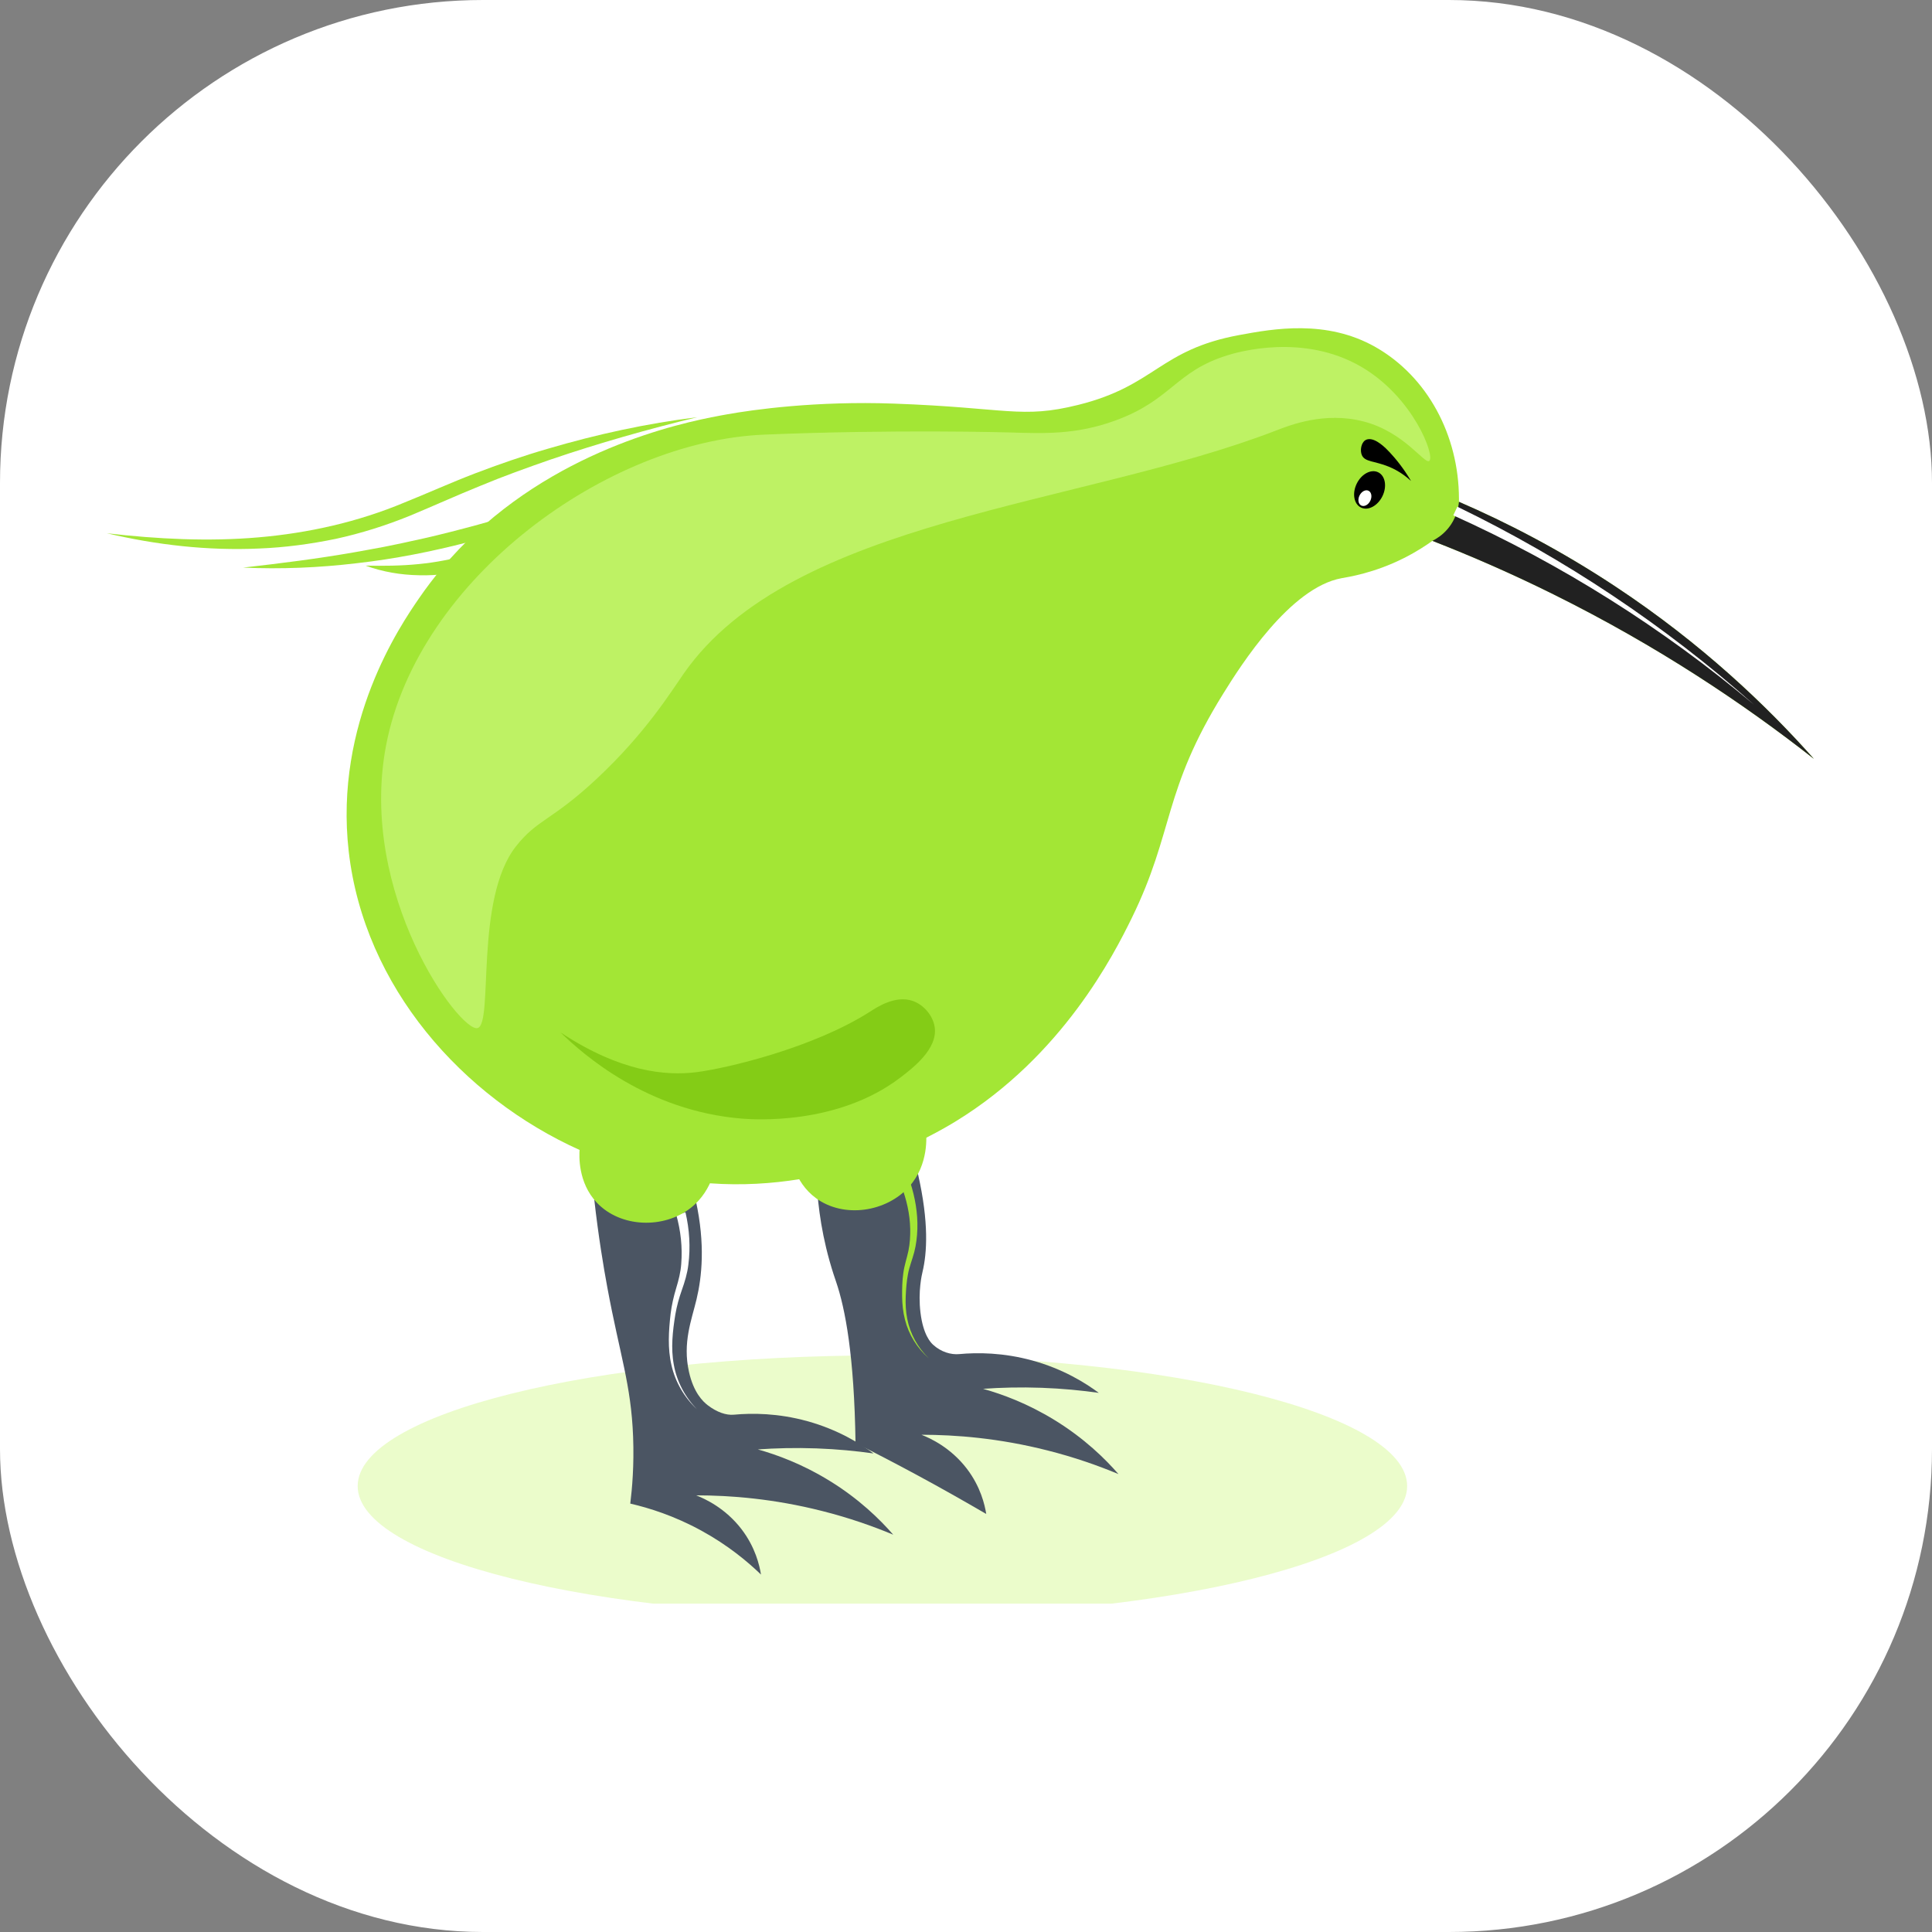 <svg xmlns="http://www.w3.org/2000/svg" version="1.1" xmlns:xlink="http://www.w3.org/1999/xlink" xmlns:svgjs="http://svgjs.com/svgjs" width="1000" height="1000"><rect width="100%" height="100%" fill="#808080" stroke="none"/><rect width="1000" height="1000" rx="250" ry="250" fill="#ffffff"></rect><g transform="matrix(19.774,0,0,19.774,55.224,169.83)"><svg xmlns="http://www.w3.org/2000/svg" version="1.1" xmlns:xlink="http://www.w3.org/1999/xlink" xmlns:svgjs="http://svgjs.com/svgjs" width="50.57" height="33.393"><svg viewBox="0 0 50.57 33.393" id="svg1" xmlns="http://www.w3.org/2000/svg" class="w-48 -ml-3 -mt-5 -mb-3"><g xmlns="http://www.w3.org/2000/svg" id="layer1" transform="translate(-24.551,-66.276)"><g opacity="0.53" id="g307" clip-path="url(#clipPath308)" transform="matrix(0.094,0,0,0.094,-525.952,-42.062)" style="mix-blend-mode: normal;"><path d="m 0,0 c 0,-15.077 -49.078,-27.299 -109.618,-27.299 -60.541,0 -109.619,12.222 -109.619,27.299 0,15.077 49.078,27.299 109.619,27.299 C -49.078,27.299 0,15.077 0,0" transform="matrix(1.333,0,0,-1.333,6218.548,1474.984)" clip-path="url(#clipPath306)" id="path307" style="fill: rgb(217, 249, 157); fill-opacity: 1; fill-rule: nonzero; stroke: none;"></path></g><path id="path309" d="m 0,0 c -10.135,2.573 -19.209,3.278 -26.376,3.278 1.879,-0.732 6.105,-2.677 9.487,-7.073 2.912,-3.804 3.776,-7.59 4.086,-9.515 -2.83,2.737 -6.949,6.164 -12.479,9.194 -5.713,3.129 -10.984,4.767 -14.893,5.666 0.387,3.123 0.824,8.029 0.592,14.024 -0.425,10.994 -2.765,17.044 -5.392,31.213 -0.795,4.289 -1.857,10.624 -2.742,18.458 2.329,-0.864 5.955,-1.897 10.492,-1.973 4.659,-0.084 8.407,0.874 10.783,1.682 1.992,-9.099 1.266,-15.939 0.141,-20.637 -1.037,-4.333 -2.942,-9.053 -1.588,-15.146 0.979,-4.402 2.93,-6.245 3.927,-7.013 1.875,-1.444 3.84,-2.144 5.485,-1.991 3.833,0.357 9.253,0.338 15.377,-1.353 6.434,-1.775 11.093,-4.705 13.865,-6.762 -3.589,0.507 -7.6,0.901 -11.968,1.061 -4.471,0.159 -8.575,0.047 -12.258,-0.216 C -9.506,11.788 -4.161,9.844 1.531,6.34 7.759,2.518 12.108,-1.766 14.888,-4.959 10.614,-3.175 5.636,-1.419 0,0" transform="matrix(0.125,0,0,-0.125,43.278,97.239)" clip-path="url(#clipPath310)" style="fill: rgb(75, 85, 99); fill-opacity: 1; fill-rule: nonzero; stroke: none;"></path><path id="path311" d="m 0,0 c 0.837,-3.594 1.071,-7.318 0.604,-10.972 -0.212,-1.838 -0.772,-3.648 -1.367,-5.32 -0.593,-1.678 -1.058,-3.353 -1.358,-5.095 -0.562,-3.493 -0.975,-7.062 -0.316,-10.548 0.615,-3.481 2.346,-6.759 4.85,-9.315 -2.619,2.435 -4.541,5.669 -5.34,9.212 -0.843,3.55 -0.588,7.235 -0.183,10.799 0.222,1.8 0.634,3.603 1.155,5.324 0.521,1.721 0.947,3.374 1.068,5.106 0.28,3.463 -0.107,6.98 -1.05,10.311 z" transform="matrix(0.125,0,0,-0.125,39.701,89.42)" clip-path="url(#clipPath312)" style="fill: rgb(255, 255, 255); fill-opacity: 1; fill-rule: nonzero; stroke: none;"></path><path id="path313" d="m 0,0 c -10.135,2.573 -19.209,3.278 -26.376,3.278 1.879,-0.732 6.105,-2.677 9.487,-7.073 2.912,-3.804 3.776,-7.59 4.086,-9.515 -4.706,2.743 -9.59,5.504 -14.672,8.247 -4.302,2.32 -8.529,4.518 -12.7,6.613 -0.263,18.335 -2.155,28.157 -4.082,33.801 -0.197,0.577 -0.748,2.148 -1.375,4.392 -2.001,7.157 -2.63,13.526 -2.743,18.457 2.33,-0.864 5.955,-1.897 10.492,-1.973 4.659,-0.084 8.407,0.874 10.784,1.682 2.326,-10.244 1.896,-16.567 0.948,-20.549 -0.112,-0.471 -0.97,-4.013 -0.422,-8.507 0.571,-4.688 2.171,-6.287 2.611,-6.695 1.701,-1.577 3.818,-2.146 5.485,-1.991 3.833,0.357 9.253,0.338 15.377,-1.353 6.435,-1.775 11.094,-4.705 13.865,-6.762 -3.589,0.507 -7.6,0.901 -11.967,1.061 -4.472,0.159 -8.576,0.047 -12.259,-0.216 C -9.506,11.788 -4.161,9.844 1.531,6.34 7.759,2.518 12.108,-1.766 14.888,-4.959 10.614,-3.175 5.636,-1.419 0,0" transform="matrix(0.125,0,0,-0.125,49.174,95.653)" clip-path="url(#clipPath314)" style="fill: rgb(75, 85, 99); fill-opacity: 1; fill-rule: nonzero; stroke: none;"></path><path id="path315" d="m 0,0 c -14.647,11.503 -32.752,23.65 -54.53,34.447 -8.758,4.348 -17.254,8.044 -25.36,11.203 l -0.008,-0.007 c -1.296,-0.936 -3.312,-2.27 -5.912,-3.582 -6.349,-3.205 -11.786,-3.987 -13.105,-4.233 -10.775,-1.978 -21.043,-18.166 -24.723,-24.094 -12.784,-20.544 -10.246,-28.795 -19.233,-47.13 -3.681,-7.492 -14.432,-28.78 -36.778,-42.476 -1.311,-0.805 -3.397,-2.032 -6.15,-3.427 -5.13,-2.592 -12.584,-5.744 -21.648,-7.761 -0.452,-0.1 -0.913,-0.199 -1.38,-0.299 -1.174,-0.238 -2.37,-0.46 -3.589,-0.66 -5.752,-0.927 -12.04,-1.342 -18.704,-0.866 -4.194,0.291 -8.535,0.943 -12.99,2.024 -4.854,1.181 -9.647,2.845 -14.294,4.931 -24.608,11.058 -45.144,34.171 -48.403,62.483 -3.114,27.062 10.874,47.468 14.654,52.981 1.58,2.301 3.236,4.471 4.954,6.503 2.224,2.63 4.547,5.054 6.948,7.277 20.589,19.103 46.148,23.665 52.628,24.823 5.552,0.997 18.688,2.837 34.945,2.255 23.742,-0.852 26.694,-3.236 38.603,-0.276 16.273,4.033 16.971,11.556 33.818,14.646 6.986,1.289 18.175,3.321 28.458,-2.53 10.866,-6.181 17.446,-18.428 17.476,-31.763 0.008,-0.215 0,-0.429 0,-0.644 9.816,-4.241 20.989,-9.954 32.683,-17.684 C -23.343,24.048 -9.701,10.928 0,0" transform="matrix(0.125,0,0,-0.125,69.238,77.551)" clip-path="url(#clipPath316)" style="fill: rgb(163, 230, 53); fill-opacity: 1; fill-rule: nonzero; stroke: none;"></path><path id="path317" d="m 0,0 c 1.019,-3.129 1.596,-6.43 1.498,-9.73 -0.054,-1.645 -0.242,-3.289 -0.659,-4.898 -0.43,-1.612 -1.031,-3.051 -1.306,-4.583 -0.298,-1.522 -0.406,-3.118 -0.48,-4.697 -0.056,-1.576 0.013,-3.158 0.328,-4.703 0.596,-3.095 2.19,-6.002 4.496,-8.222 -2.417,2.094 -4.203,4.955 -4.984,8.111 -0.407,1.573 -0.563,3.204 -0.59,4.821 -0.008,1.614 0.014,3.225 0.244,4.857 0.21,1.638 0.763,3.206 1.075,4.702 0.309,1.507 0.406,3.069 0.376,4.617 -0.07,3.102 -0.772,6.162 -1.883,9.056 z" transform="matrix(0.125,0,0,-0.125,45.584,88.636)" clip-path="url(#clipPath318)" style="fill: rgb(163, 230, 53); fill-opacity: 1; fill-rule: nonzero; stroke: none;"></path><path id="path319" d="m 0,0 c -0.094,-1.252 -0.386,-6.911 3.593,-11.131 4.972,-5.273 14.011,-5.538 19.655,-1.127 4.911,3.838 5.476,9.828 5.566,11.06 C 19.209,-0.799 9.605,-0.399 0,0" transform="matrix(0.125,0,0,-0.125,36.93,87.775)" clip-path="url(#clipPath320)" style="fill: rgb(163, 230, 53); fill-opacity: 1; fill-rule: nonzero; stroke: none;"></path><path id="path321" d="m 0,0 c 0.133,-1.248 0.865,-6.868 5.539,-10.302 5.84,-4.291 14.779,-2.924 19.537,2.431 4.139,4.66 3.616,10.654 3.482,11.882 C 19.039,2.674 9.52,1.337 0,0" transform="matrix(0.125,0,0,-0.125,42.424,87.762)" clip-path="url(#clipPath322)" style="fill: rgb(163, 230, 53); fill-opacity: 1; fill-rule: nonzero; stroke: none;"></path><path id="path323" d="m 0,0 c -10.369,-2.523 -20.597,-5.423 -30.641,-8.842 -5.01,-1.742 -9.995,-3.53 -14.882,-5.57 -4.909,-1.987 -9.733,-4.181 -14.703,-6.243 -4.99,-2.027 -10.19,-3.671 -15.468,-4.82 -5.295,-1.092 -10.662,-1.813 -16.045,-2.023 -10.766,-0.488 -21.519,0.746 -31.899,3.193 10.598,-1.217 21.232,-1.768 31.748,-0.857 10.507,0.904 20.835,3.223 30.538,7.286 4.893,1.967 9.777,4.176 14.783,6.096 5.008,1.913 10.081,3.667 15.221,5.161 C -21.08,-3.592 -10.596,-1.302 0,0" transform="matrix(0.125,0,0,-0.125,40.01,68.608)" clip-path="url(#clipPath324)" style="fill: rgb(163, 230, 53); fill-opacity: 1; fill-rule: nonzero; stroke: none;"></path><path id="path325" d="m 0,0 c -6.67,-4.269 -13.747,-7.911 -21.052,-11.022 -7.302,-3.129 -14.861,-5.655 -22.534,-7.735 -7.696,-1.992 -15.513,-3.544 -23.408,-4.426 -7.884,-0.935 -15.835,-1.27 -23.744,-0.91 7.867,0.889 15.673,1.87 23.409,3.227 1.936,0.324 3.859,0.72 5.79,1.058 1.922,0.396 3.848,0.757 5.758,1.203 3.836,0.805 7.642,1.74 11.428,2.747 3.789,0.994 7.559,2.067 11.292,3.262 3.748,1.148 7.455,2.429 11.154,3.744 C -14.521,-6.184 -7.253,-3.172 0,0" transform="matrix(0.125,0,0,-0.125,39.464,69.533)" clip-path="url(#clipPath326)" style="fill: rgb(163, 230, 53); fill-opacity: 1; fill-rule: nonzero; stroke: none;"></path><path id="path327" d="m 0,0 c -2.123,-3.149 -4.907,-5.868 -8.064,-8.074 -3.144,-2.235 -6.705,-3.905 -10.42,-4.999 -3.718,-1.082 -7.595,-1.635 -11.438,-1.519 -3.838,0.059 -7.656,0.712 -11.22,2.017 3.793,-0.076 7.486,-0.049 11.131,0.322 3.643,0.354 7.211,1.047 10.679,2.056 3.468,1.012 6.824,2.389 10.042,4.106 C -6.075,-4.363 -3.023,-2.29 0,0" transform="matrix(0.125,0,0,-0.125,36.469,70.921)" clip-path="url(#clipPath328)" style="fill: rgb(163, 230, 53); fill-opacity: 1; fill-rule: nonzero; stroke: none;"></path><path id="path329" d="m 0,0 c 3.39,0.891 -0.699,26.934 8.031,38.042 4.494,5.718 7.407,5.304 16.821,14.071 10.349,9.637 15.73,18.419 18.338,22.149 22.708,32.475 83.021,35.059 123.985,50.855 2.907,1.121 10.197,4.036 18.387,1.902 8.593,-2.238 12.755,-9.051 13.738,-8.243 1.236,1.017 -3.329,13.326 -14.231,19.691 -12.175,7.108 -25.885,3.086 -28.004,2.43 -10.96,-3.393 -11.683,-9.342 -23.494,-13.667 -8.297,-3.037 -15.06,-2.709 -22.262,-2.501 0,0 -23.774,0.689 -51.287,-0.457 C 27.148,122.902 -12.474,94.183 -19.162,59.177 -25.108,28.053 -3.669,-0.964 0,0" transform="matrix(0.125,0,0,-0.125,34.259,84.598)" clip-path="url(#clipPath330)" style="fill: rgb(190, 242, 100); fill-opacity: 1; fill-rule: nonzero; stroke: none;"></path><path id="path331" d="m 0,0 c 12.525,-8.267 22.023,-9.126 28.461,-8.313 6.293,0.795 24.426,5.052 36.352,12.681 1.429,0.914 5.271,3.477 8.876,2.254 2.349,-0.796 4.294,-3.098 4.65,-5.495 C 79.017,-3.437 73.795,-7.423 71.153,-9.44 58.02,-19.466 40.495,-18.248 37.902,-18.035 18.154,-16.407 4.828,-4.717 0,0" transform="matrix(0.125,0,0,-0.125,36.432,84.713)" clip-path="url(#clipPath332)" style="fill: rgb(132, 204, 22); fill-opacity: 1; fill-rule: nonzero; stroke: none;"></path><path id="path333" d="m 0,0 c 0.085,0.056 0.283,0.172 0.589,0.22 1.65,0.259 3.74,-1.888 4.516,-2.718 1.249,-1.335 2.886,-3.309 4.49,-6.024 -1.069,0.98 -2.625,2.164 -4.716,3.016 -2.93,1.195 -4.965,0.945 -5.587,2.4 C -1.116,-2.152 -0.871,-0.571 0,0" transform="matrix(0.125,0,0,-0.125,57.494,69.212)" clip-path="url(#clipPath334)" style="fill: rgb(0, 0, 0); fill-opacity: 1; fill-rule: nonzero; stroke: none;"></path><path id="path335" d="m 0,0 c -0.998,-2.037 -3.011,-3.098 -4.496,-2.37 -1.484,0.728 -1.878,2.969 -0.879,5.005 0.998,2.037 3.011,3.098 4.495,2.37 C 0.605,4.277 0.998,2.036 0,0" transform="matrix(0.125,0,0,-0.125,57.944,70.676)" clip-path="url(#clipPath336)" style="fill: rgb(0, 0, 0); fill-opacity: 1; fill-rule: nonzero; stroke: none;"></path><path id="path337" d="M 0,0 C -0.419,-0.856 -1.265,-1.301 -1.889,-0.996 -2.512,-0.69 -2.678,0.252 -2.258,1.107 -1.839,1.963 -0.993,2.408 -0.37,2.103 0.254,1.797 0.419,0.855 0,0" transform="matrix(0.125,0,0,-0.125,57.627,70.796)" clip-path="url(#clipPath338)" style="fill: rgb(255, 255, 255); fill-opacity: 1; fill-rule: nonzero; stroke: none;"></path><path id="path339" d="m 0,0 c -14.647,11.503 -32.752,23.65 -54.53,34.447 -8.758,4.348 -17.254,8.044 -25.36,11.203 0.828,0.413 2.071,1.17 3.197,2.494 1.895,2.231 2.273,4.678 2.37,5.681 9.816,-4.241 20.989,-9.954 32.683,-17.684 C -23.343,24.048 -9.701,10.928 0,0" transform="matrix(0.125,0,0,-0.125,69.238,77.551)" clip-path="url(#clipPath340)" style="fill: rgb(33, 33, 33); fill-opacity: 1; fill-rule: nonzero; stroke: none;"></path><path id="path341" d="M 0,0 C 22.524,-10.894 43.479,-24.907 62.122,-41.453 43.042,-25.411 21.793,-12.024 -0.847,-1.812 Z" transform="matrix(0.125,0,0,-0.125,59.905,70.951)" clip-path="url(#clipPath342)" style="fill: rgb(255, 255, 255); fill-opacity: 1; fill-rule: nonzero; stroke: none;"></path></g></svg></svg></g></svg>